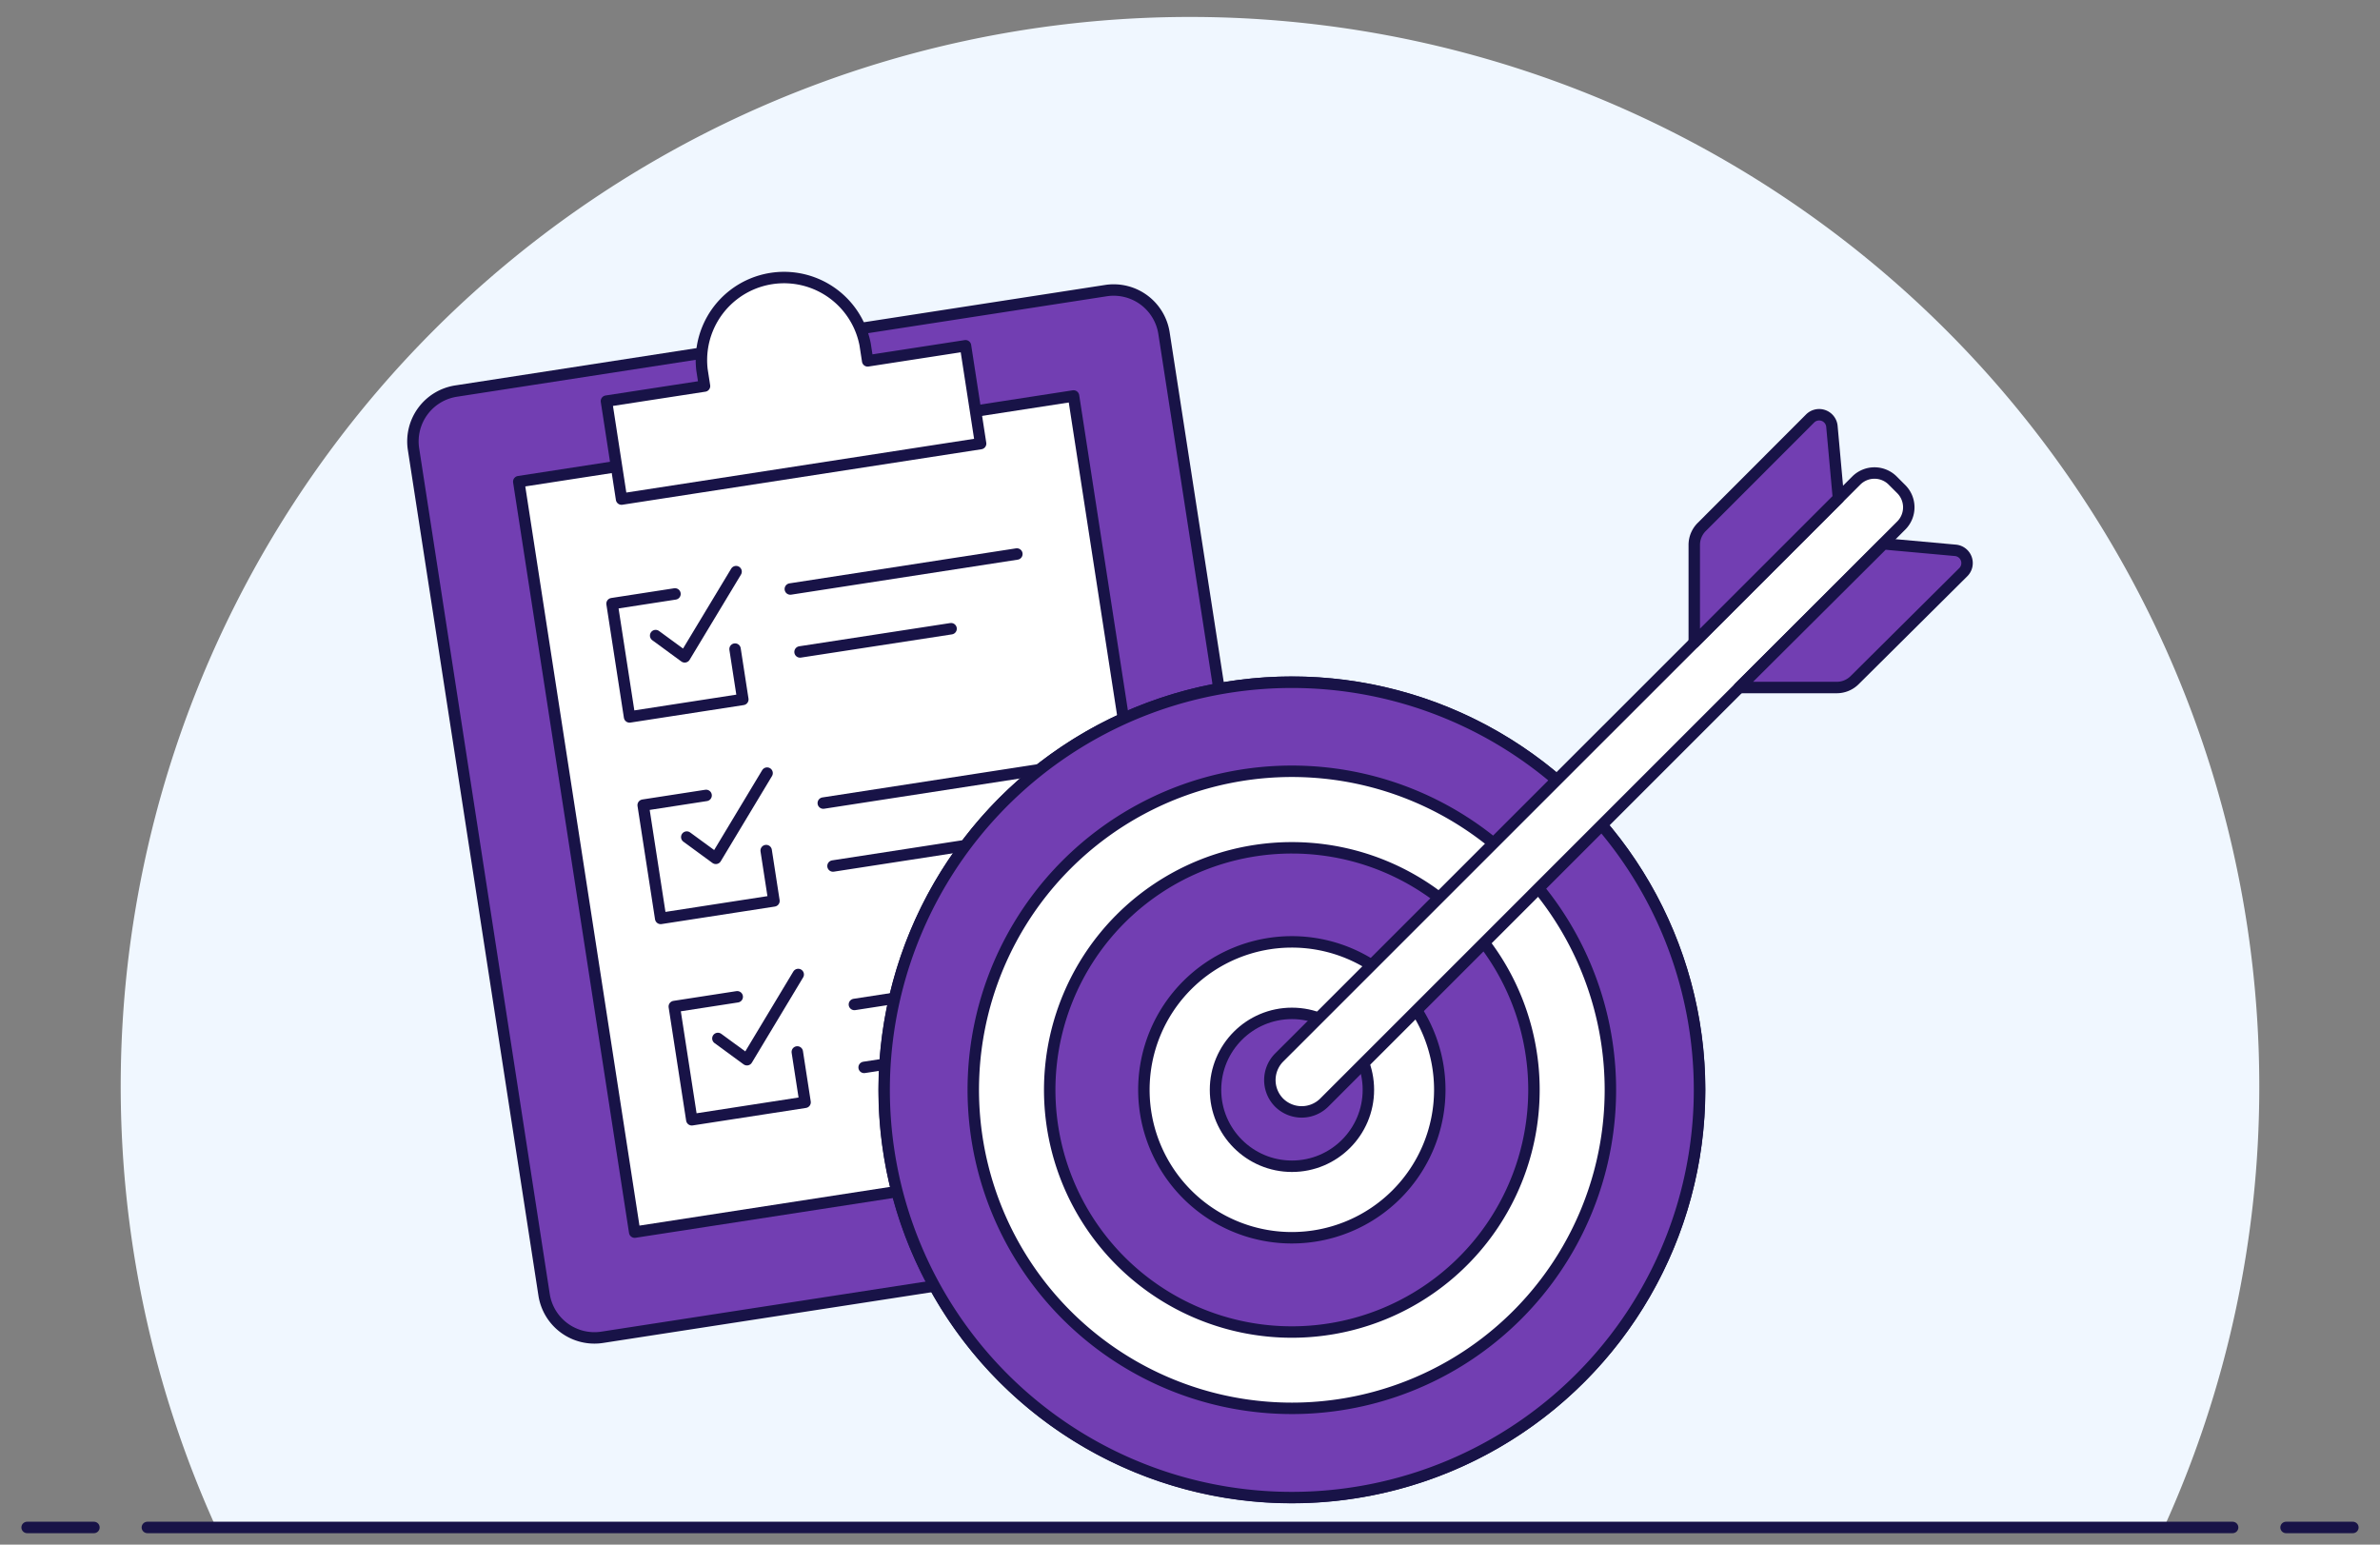 <svg id="Ebene_1" data-name="Ebene 1" xmlns="http://www.w3.org/2000/svg" width="208" height="135" viewBox="0 0 208 135"><rect x="0" y="0" width="208" height="135" fill="#808080" stroke="none"/><defs><style>.cls-1{fill:#f0f7ff;}.cls-2{fill:none;}.cls-2,.cls-5,.cls-6{stroke:#181347;stroke-linecap:round;stroke-linejoin:round;}.cls-3,.cls-6{fill:#723eb2;}.cls-4,.cls-5{fill:#fff;}</style></defs><title>fitness-goals-orange</title><path class="cls-1" d="M197.45,95A93.45,93.45,0,1,0,18.88,133.5H189.12A93,93,0,0,0,197.45,95Z"/><line class="cls-2" x1="12.88" y1="133.5" x2="195.12" y2="133.5"/><line class="cls-2" x1="2.37" y1="133.5" x2="8.21" y2="133.5"/><line class="cls-2" x1="199.79" y1="133.5" x2="205.63" y2="133.5"/><path class="cls-3" d="M109.43,108.11l-56.8,8.77a4.45,4.45,0,0,1-5.08-3.72L36.14,39.26a4.45,4.45,0,0,1,3.72-5.08L96.65,25.4a4.45,4.45,0,0,1,5.08,3.73L113.15,103A4.45,4.45,0,0,1,109.43,108.11Z"/><path class="cls-2" d="M109.43,108.11l-56.8,8.77a4.45,4.45,0,0,1-5.08-3.72L36.14,39.26a4.45,4.45,0,0,1,3.72-5.08L96.65,25.4a4.45,4.45,0,0,1,5.08,3.73L113.15,103A4.45,4.45,0,0,1,109.43,108.11Z"/><rect class="cls-4" x="50.11" y="37.96" width="49.06" height="66.37" transform="translate(-9.98 12.23) rotate(-8.78)"/><rect class="cls-2" x="50.11" y="37.96" width="49.06" height="66.37" transform="translate(-9.98 12.23) rotate(-8.78)"/><polyline class="cls-2" points="64.24 56.73 64.92 61.13 55.02 62.66 53.49 52.76 58.99 51.91"/><line class="cls-2" x1="69.07" y1="51.48" x2="88.87" y2="48.42"/><line class="cls-2" x1="69.92" y1="56.98" x2="83.12" y2="54.95"/><line class="cls-2" x1="71.95" y1="70.19" x2="91.76" y2="67.13"/><line class="cls-2" x1="72.8" y1="75.69" x2="86.01" y2="73.65"/><line class="cls-2" x1="74.67" y1="87.79" x2="94.48" y2="84.73"/><line class="cls-2" x1="75.52" y1="93.29" x2="88.73" y2="91.26"/><polyline class="cls-2" points="57.3 55.55 59.84 57.41 64.33 49.96"/><polyline class="cls-2" points="66.96 74.34 67.64 78.74 57.74 80.27 56.21 70.37 61.71 69.52"/><polyline class="cls-2" points="60.02 73.16 62.56 75.02 67.04 67.57"/><polyline class="cls-2" points="69.68 91.94 70.36 96.34 60.46 97.87 58.93 87.97 64.43 87.12"/><polyline class="cls-2" points="62.74 90.76 65.28 92.62 69.76 85.17"/><path class="cls-4" d="M75.83,31.54l-.22-1.43a7.22,7.22,0,0,0-14.26,2.21l.22,1.42L53,35.06l1.32,8.56L85.7,38.77l-1.32-8.55Z"/><path class="cls-2" d="M75.83,31.54l-.22-1.43a7.22,7.22,0,0,0-14.26,2.21l.22,1.42L53,35.06l1.32,8.56L85.7,38.77l-1.32-8.55Z"/><circle class="cls-5" cx="112.91" cy="95.25" r="35.63"/><path class="cls-6" d="M112.91,59.63a35.63,35.63,0,1,0,35.62,35.62A35.63,35.63,0,0,0,112.91,59.63Zm0,63.46a27.84,27.84,0,1,1,27.83-27.84A27.83,27.83,0,0,1,112.91,123.09Z"/><path class="cls-6" d="M112.91,74.1a21.16,21.16,0,1,0,21.15,21.15A21.15,21.15,0,0,0,112.91,74.1Zm0,34.08a12.93,12.93,0,1,1,12.92-12.93A12.93,12.93,0,0,1,112.91,108.18Z"/><circle class="cls-6" cx="112.91" cy="95.25" r="6.68"/><path class="cls-5" d="M166.16,45.93,115.73,96.37a2.8,2.8,0,0,1-3.94,0h0a2.8,2.8,0,0,1,0-3.94L162.23,42a2.25,2.25,0,0,1,3.18,0l.75.75A2.25,2.25,0,0,1,166.16,45.93Z"/><path class="cls-6" d="M148.07,56.15V47.62a2.22,2.22,0,0,1,.66-1.57l9.47-9.48a1.12,1.12,0,0,1,1.9.69l.57,6.29Z"/><path class="cls-6" d="M152,60.09h8.53a2.22,2.22,0,0,0,1.57-.66L171.59,50a1.12,1.12,0,0,0-.69-1.9l-6.29-.57Z"/></svg>
